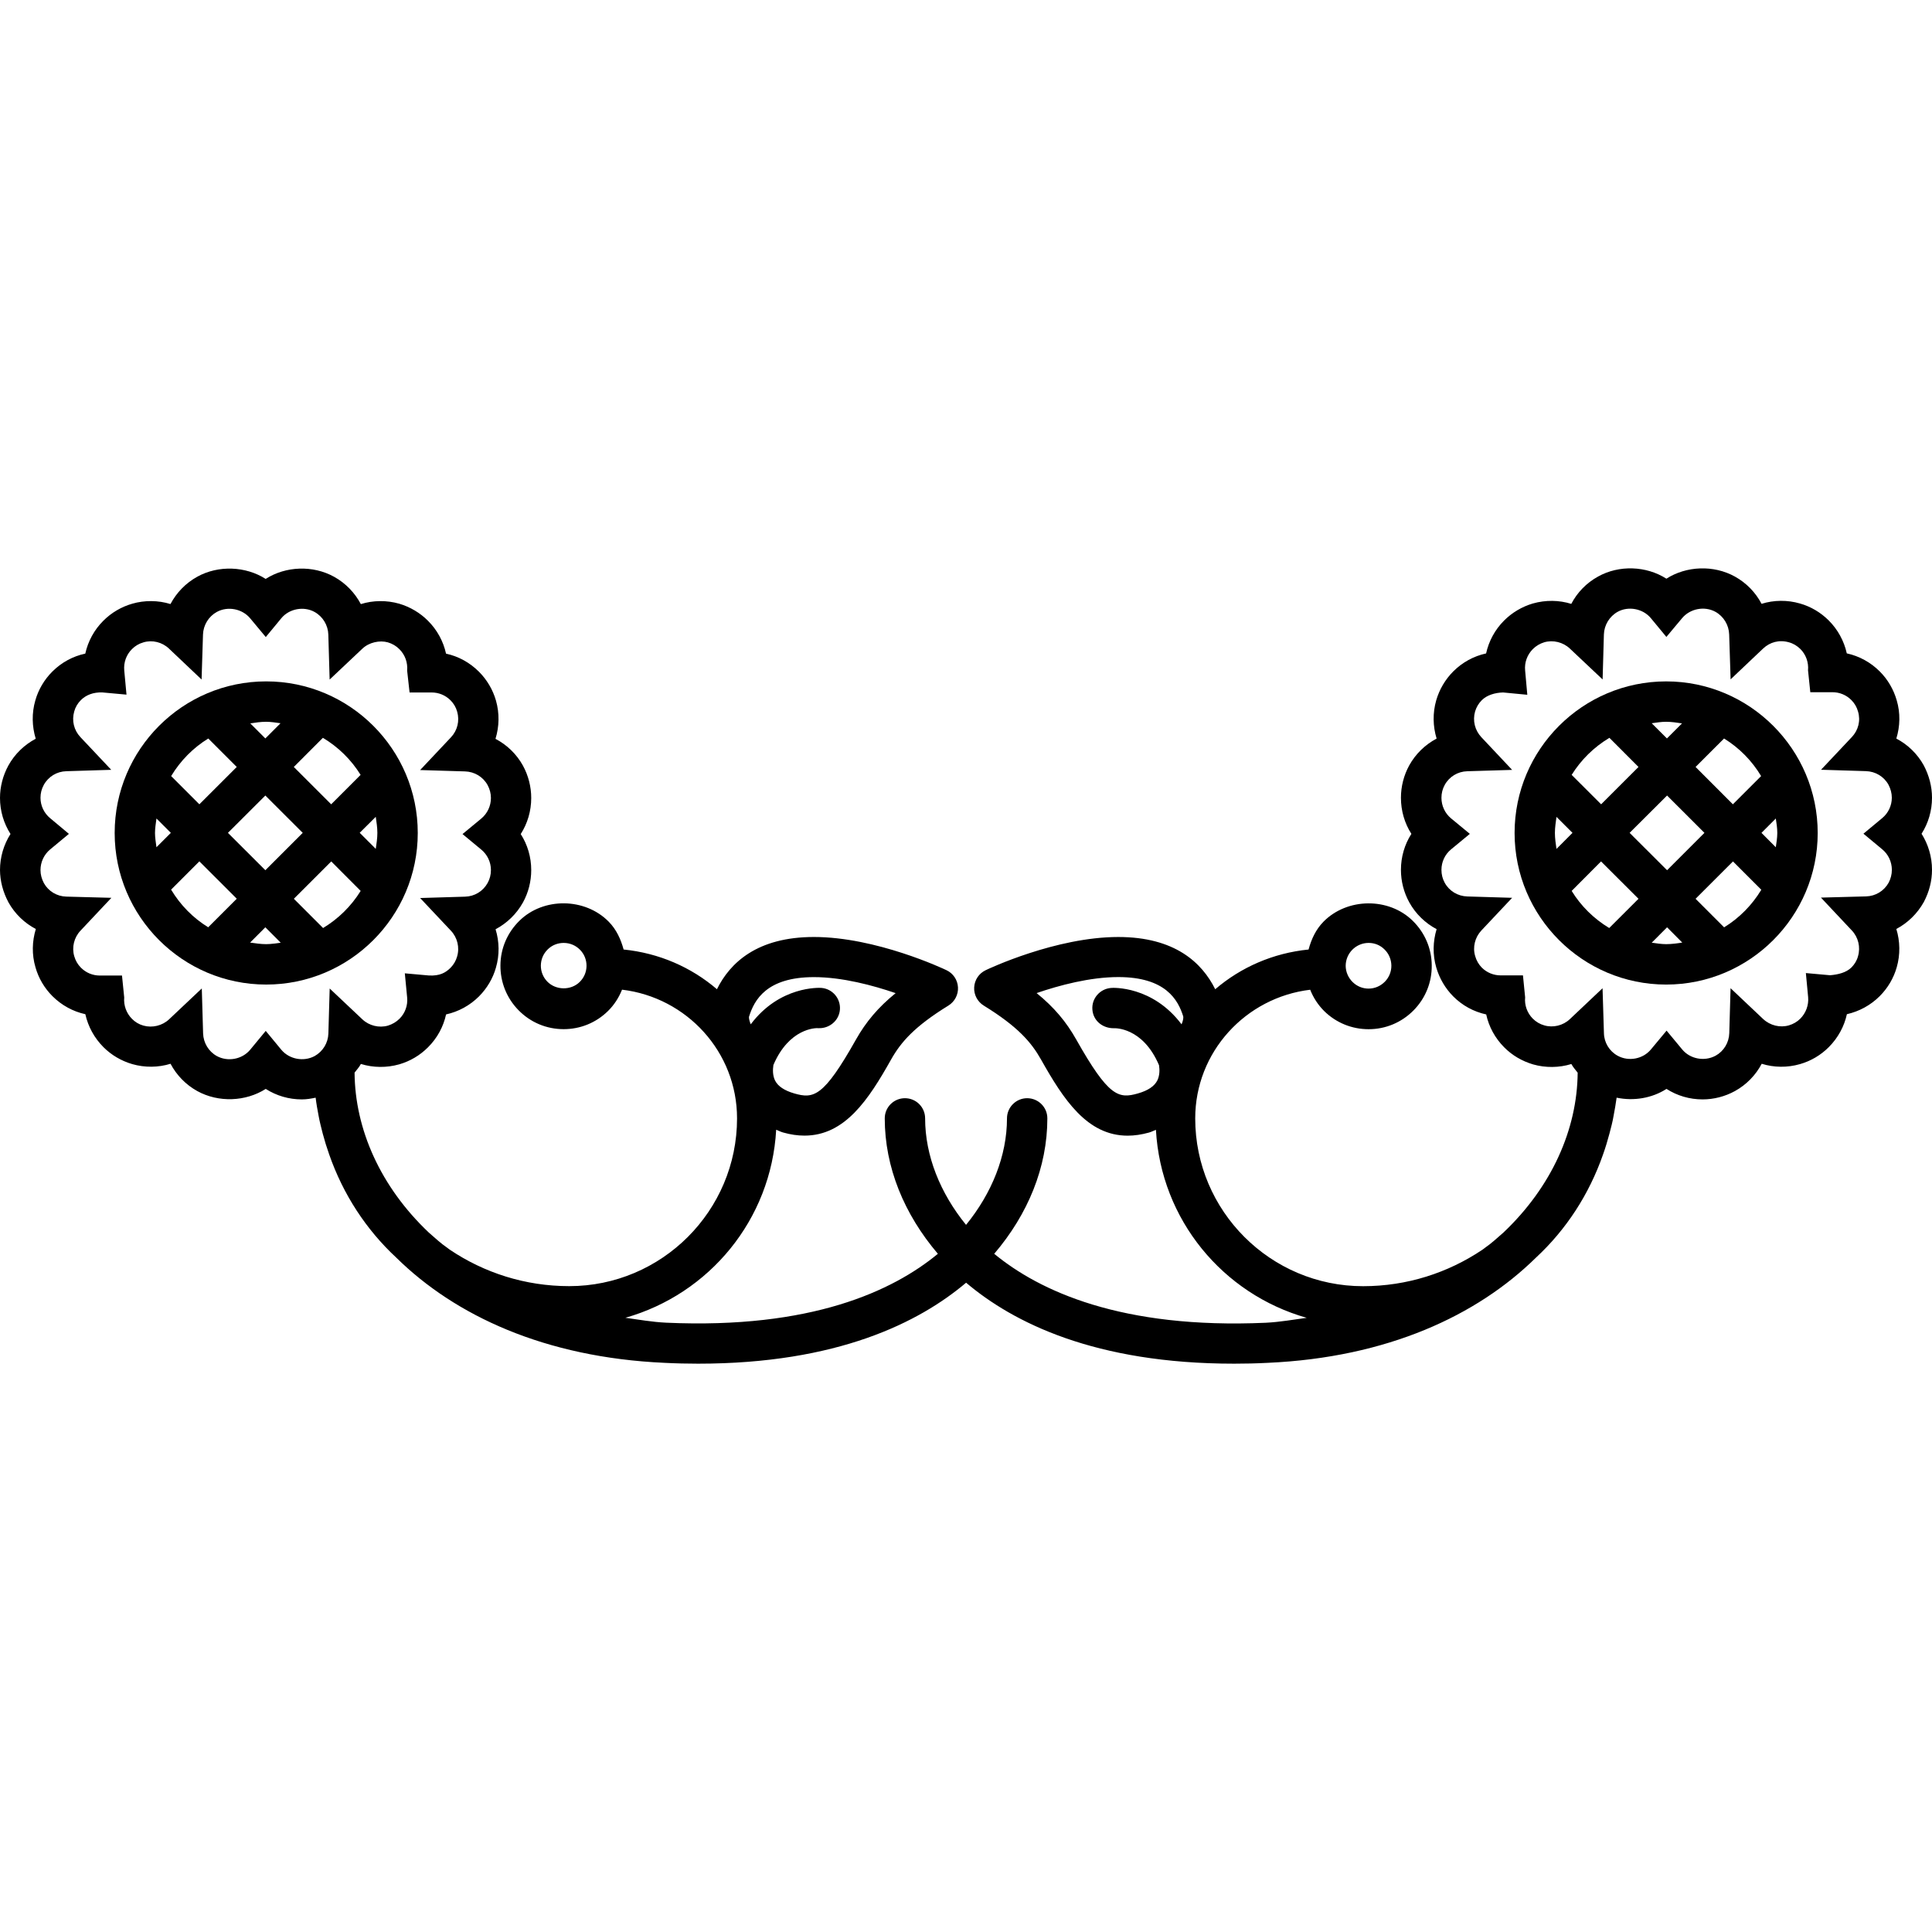 <?xml version="1.0" encoding="iso-8859-1"?>
<!-- Uploaded to: SVG Repo, www.svgrepo.com, Generator: SVG Repo Mixer Tools -->
<!DOCTYPE svg PUBLIC "-//W3C//DTD SVG 1.1//EN" "http://www.w3.org/Graphics/SVG/1.1/DTD/svg11.dtd">
<svg fill="#000000" version="1.1" id="Capa_1" xmlns="http://www.w3.org/2000/svg" xmlns:xlink="http://www.w3.org/1999/xlink" 
	 width="800px" height="800px" viewBox="0 0 238.689 238.689"
	 xml:space="preserve">
<g>
	<g>
		<path d="M32.885,121.637c10.327,0,18.727-8.402,18.727-18.727c0-10.327-8.4-18.728-18.727-18.728
			c-10.324,0-18.718,8.4-18.718,18.728C14.167,113.235,22.561,121.637,32.885,121.637z M32.885,116.645
			c-0.679,0-1.333-0.104-1.988-0.195l1.885-1.888l1.9,1.905C34.084,116.542,33.497,116.645,32.885,116.645z M28.16,102.895
			l4.622-4.612l4.619,4.612l-4.619,4.616L28.16,102.895z M39.915,114.653l-3.611-3.613l4.619-4.616l3.635,3.644
			C43.397,111.944,41.808,113.508,39.915,114.653z M46.424,100.913c0.091,0.655,0.198,1.309,0.198,1.988
			c0,0.676-0.106,1.325-0.198,1.973l-1.985-1.985L46.424,100.913z M39.893,91.155c1.903,1.135,3.492,2.701,4.658,4.576l-3.635,3.636
			l-4.619-4.613L39.893,91.155z M32.885,89.173c0.606,0,1.187,0.104,1.772,0.18l-1.875,1.878l-1.86-1.86
			C31.563,89.271,32.212,89.173,32.885,89.173z M25.733,91.238l3.517,3.516l-4.619,4.613l-3.486-3.486
			C22.287,93.987,23.852,92.394,25.733,91.238z M24.631,106.417l4.619,4.616l-3.529,3.529c-1.881-1.16-3.44-2.749-4.582-4.652
			L24.631,106.417z M19.15,102.911c0-0.612,0.107-1.2,0.18-1.791l1.778,1.775l-1.778,1.778
			C19.257,104.085,19.15,103.507,19.15,102.911z"/>
		<path d="M1.047,111.484c0.792,1.419,1.979,2.555,3.38,3.291c-0.466,1.517-0.506,3.16-0.049,4.713
			c0.38,1.358,1.111,2.595,2.101,3.581c1.136,1.133,2.539,1.899,4.064,2.229c0.338,1.521,1.105,2.935,2.235,4.067
			c0.983,0.986,2.208,1.705,3.565,2.101c1.547,0.444,3.218,0.426,4.726-0.043c0.743,1.407,1.884,2.588,3.306,3.374
			c2.63,1.449,5.992,1.303,8.455-0.269c1.315,0.841,2.856,1.297,4.458,1.297c0.587,0,1.154-0.097,1.708-0.213
			c0.088,0.749,0.225,1.498,0.369,2.254c0.131,0.742,0.326,1.455,0.511,2.197c0.231,0.865,0.493,1.718,0.798,2.576
			c1.717,4.914,4.545,9.262,8.281,12.732c7.264,7.16,18.35,12.336,33.14,13c1.428,0.073,2.813,0.104,4.153,0.104
			c17.211,0,27.31-5.097,33.11-10.004c5.8,4.914,15.896,10.004,33.115,10.004c1.34,0,2.729-0.03,4.153-0.104
			c14.784-0.664,25.866-5.846,33.137-13c3.739-3.465,6.564-7.818,8.281-12.732c0.305-0.853,0.561-1.711,0.792-2.576
			c0.188-0.73,0.39-1.449,0.512-2.197c0.14-0.756,0.28-1.505,0.377-2.254c2.107,0.438,4.36,0.073,6.162-1.084
			c1.315,0.841,2.851,1.297,4.458,1.297c1.388,0,2.776-0.358,3.994-1.028c1.425-0.786,2.569-1.967,3.312-3.374
			c1.498,0.469,3.166,0.494,4.726,0.043c1.352-0.384,2.581-1.114,3.568-2.106c1.132-1.139,1.899-2.546,2.229-4.062
			c1.516-0.342,2.923-1.103,4.049-2.223c0.999-0.999,1.724-2.223,2.107-3.568c0.45-1.564,0.42-3.215-0.049-4.737
			c1.406-0.743,2.594-1.891,3.397-3.331c0.664-1.257,1.011-2.6,1.011-3.985c0-1.602-0.463-3.136-1.291-4.451
			c0.841-1.309,1.291-2.855,1.291-4.451c0-1.379-0.359-2.749-1.023-4.003c-0.791-1.428-1.979-2.563-3.385-3.303
			c0.469-1.522,0.511-3.163,0.049-4.722c-0.384-1.339-1.097-2.573-2.095-3.571c-1.139-1.136-2.546-1.903-4.074-2.232
			c-0.335-1.522-1.102-2.938-2.229-4.067c-0.999-0.996-2.241-1.727-3.556-2.095c-1.547-0.454-3.228-0.436-4.744,0.04
			c-0.736-1.404-1.881-2.588-3.306-3.374c-2.631-1.455-5.992-1.303-8.452,0.268c-2.479-1.586-5.846-1.717-8.445-0.262
			c-1.432,0.786-2.57,1.97-3.307,3.374c-1.498-0.469-3.148-0.5-4.756-0.046c-1.346,0.399-2.569,1.13-3.538,2.101
			c-1.139,1.136-1.894,2.545-2.229,4.068c-1.522,0.329-2.935,1.096-4.067,2.232c-0.986,0.992-1.705,2.219-2.095,3.559
			c-0.45,1.565-0.414,3.212,0.049,4.729c-1.4,0.74-2.594,1.881-3.386,3.315c-0.67,1.224-1.022,2.6-1.022,3.998
			c0,1.601,0.45,3.142,1.291,4.458c-0.841,1.309-1.291,2.85-1.291,4.445c0,1.404,0.353,2.789,1.035,4.025
			c0.791,1.425,1.973,2.561,3.373,3.304c-0.463,1.521-0.499,3.166-0.049,4.719c0.39,1.352,1.108,2.582,2.095,3.58
			c1.133,1.139,2.533,1.9,4.08,2.235c0.328,1.522,1.096,2.929,2.216,4.056c0.993,1.004,2.205,1.711,3.575,2.118
			c1.534,0.438,3.221,0.421,4.73-0.048c0.201,0.389,0.512,0.718,0.779,1.071c-0.055,6.984-3.196,14.097-9.188,19.765
			c-0.742,0.646-1.467,1.322-2.289,1.889c-0.104,0.091-0.213,0.158-0.329,0.243c-4.22,2.825-9.268,4.481-14.705,4.481
			c-11.436,0-20.739-9.298-20.739-20.728c0-8.22,6.235-14.942,14.206-15.898c0.383,0.98,0.974,1.888,1.741,2.648
			c1.468,1.438,3.41,2.229,5.468,2.229c2.107,0,4.086-0.828,5.571-2.338c1.468-1.492,2.26-3.465,2.235-5.548
			c-0.013-2.082-0.847-4.03-2.339-5.498c-2.965-2.932-8.116-2.868-11.039,0.104c-0.944,0.962-1.498,2.168-1.839,3.435
			c-4.385,0.438-8.354,2.186-11.533,4.907c-1.632-3.281-4.98-6.454-11.983-6.454c-7.696,0-16.039,3.934-16.38,4.104
			c-0.825,0.39-1.367,1.199-1.416,2.112c-0.052,0.907,0.405,1.778,1.185,2.259c4.214,2.595,5.882,4.543,7.076,6.668
			c2.788,4.951,5.699,9.402,10.704,9.402c0.841,0,1.705-0.129,2.631-0.384c0.329-0.092,0.561-0.231,0.858-0.341
			c0.621,11.118,8.275,20.301,18.627,23.229c-1.669,0.22-3.246,0.518-5.054,0.609c-17.829,0.798-27.962-3.915-33.552-8.519
			c4.177-4.896,6.564-10.699,6.564-16.733c0-1.382-1.121-2.49-2.497-2.49c-1.363,0-2.49,1.114-2.49,2.49
			c0,4.615-1.869,9.249-5.057,13.159c-3.188-3.91-5.057-8.544-5.057-13.159c0-1.382-1.117-2.49-2.493-2.49
			c-1.379,0-2.494,1.114-2.494,2.49c0,6.028,2.387,11.831,6.564,16.733c-5.568,4.597-15.643,9.316-33.557,8.512
			c-1.791-0.085-3.379-0.383-5.051-0.608c10.352-2.929,18.015-12.105,18.63-23.23c0.295,0.11,0.533,0.25,0.862,0.341
			c0.928,0.262,1.79,0.384,2.636,0.384c4.997,0,7.913-4.444,10.696-9.396c1.203-2.137,2.868-4.073,7.082-6.668
			c0.78-0.48,1.236-1.352,1.185-2.259c-0.049-0.913-0.591-1.723-1.416-2.112c-0.353-0.171-8.689-4.104-16.379-4.104
			c-7.002,0-10.361,3.173-11.984,6.454c-3.178-2.722-7.146-4.463-11.529-4.907c-0.347-1.272-0.893-2.473-1.839-3.435
			c-2.929-2.983-8.08-3.035-11.042-0.109c-1.489,1.467-2.326,3.416-2.338,5.498c-0.018,2.083,0.773,4.056,2.238,5.548
			c1.479,1.51,3.462,2.338,5.575,2.338c2.058,0,3.998-0.792,5.462-2.229c0.779-0.761,1.355-1.669,1.748-2.649
			c7.974,0.95,14.209,7.673,14.209,15.899c0,11.429-9.301,20.728-20.736,20.728c-5.444,0-10.507-1.656-14.718-4.481
			c-0.112-0.085-0.222-0.152-0.329-0.244c-0.819-0.56-1.541-1.235-2.29-1.888c-5.992-5.669-9.128-12.781-9.18-19.766
			c0.271-0.353,0.576-0.676,0.78-1.071c1.51,0.469,3.188,0.487,4.734,0.049c1.364-0.396,2.569-1.114,3.565-2.112
			c1.136-1.133,1.897-2.54,2.226-4.056c1.535-0.341,2.944-1.103,4.074-2.235c0.99-0.998,1.714-2.223,2.083-3.537
			c0.46-1.565,0.429-3.222-0.042-4.75c1.4-0.742,2.591-1.885,3.379-3.303c0.673-1.218,1.026-2.6,1.026-4.01
			c0-1.598-0.454-3.139-1.297-4.448c0.843-1.315,1.297-2.856,1.297-4.458c0-1.388-0.353-2.774-1.026-4.003
			c-0.789-1.428-1.979-2.561-3.389-3.304c0.469-1.522,0.505-3.166,0.058-4.731c-0.387-1.343-1.111-2.569-2.101-3.562
			c-1.136-1.135-2.539-1.903-4.067-2.232c-0.335-1.528-1.103-2.938-2.232-4.064c-0.971-0.974-2.195-1.705-3.559-2.109
			c-1.553-0.441-3.224-0.423-4.734,0.052c-0.74-1.397-1.881-2.588-3.303-3.374c-2.618-1.453-5.979-1.322-8.455,0.262
			c-2.463-1.571-5.831-1.723-8.455-0.268c-1.422,0.786-2.563,1.97-3.306,3.374c-1.513-0.475-3.221-0.481-4.713-0.045
			c-1.339,0.38-2.582,1.105-3.577,2.104c-1.136,1.126-1.897,2.542-2.235,4.064C9,81.078,7.596,81.839,6.461,82.974
			c-0.999,0.999-1.72,2.232-2.095,3.554c-0.457,1.564-0.417,3.218,0.048,4.74c-1.409,0.749-2.6,1.888-3.392,3.331
			C0.356,95.826,0,97.205,0,98.581c0,1.601,0.457,3.136,1.297,4.451C0.463,104.347,0,105.888,0,107.493
			C0.012,108.844,0.356,110.187,1.047,111.484z M193.952,125.906c-0.84,0.798-2.082,1.097-3.166,0.773
			c-0.548-0.152-1.023-0.438-1.425-0.84c-0.682-0.688-1.035-1.656-0.938-2.625l-0.269-2.71h-2.74c-0.889,0-1.723-0.34-2.344-0.961
			c-0.384-0.391-0.67-0.877-0.822-1.432c-0.329-1.096-0.024-2.308,0.768-3.154l3.8-4.037l-5.542-0.167
			c-1.169-0.037-2.229-0.667-2.788-1.696c-0.269-0.487-0.402-1.022-0.402-1.592c0-0.978,0.427-1.9,1.182-2.524l2.326-1.921
			l-2.326-1.918c-0.755-0.63-1.182-1.553-1.182-2.539c0-0.561,0.134-1.097,0.402-1.583c0.56-1.029,1.619-1.666,2.788-1.696
			l5.542-0.167l-3.8-4.037c-0.804-0.859-1.097-2.043-0.779-3.172c0.158-0.536,0.438-1.011,0.84-1.41
			c0.627-0.625,1.638-0.922,2.624-0.947l2.99,0.286l-0.268-2.999c-0.098-0.986,0.256-1.945,0.949-2.643
			c0.39-0.393,0.877-0.682,1.413-0.844c1.084-0.316,2.326-0.018,3.166,0.78l4.044,3.812l0.158-5.557
			c0.036-1.16,0.682-2.226,1.692-2.795c1.327-0.74,3.13-0.405,4.11,0.779l1.918,2.32l1.937-2.314
			c0.986-1.184,2.776-1.535,4.128-0.786c1.011,0.563,1.656,1.635,1.693,2.795l0.177,5.547l4.024-3.815
			c0.841-0.785,1.979-1.108,3.185-0.761c0.53,0.143,0.993,0.426,1.407,0.822c0.693,0.694,1.035,1.653,0.949,2.64l0.28,2.701h2.728
			c0.89,0,1.712,0.341,2.339,0.965c0.396,0.399,0.676,0.868,0.828,1.416c0.341,1.129,0.042,2.313-0.768,3.166l-3.8,4.034l5.541,0.17
			c1.182,0.037,2.229,0.667,2.789,1.677c0.269,0.512,0.414,1.054,0.414,1.608c0,0.98-0.438,1.903-1.193,2.524l-2.313,1.921
			l2.313,1.921c0.768,0.63,1.193,1.559,1.199,2.542c0,0.551-0.14,1.099-0.396,1.586c-0.572,1.029-1.619,1.665-2.789,1.696
			l-5.577,0.149l3.812,4.056c0.804,0.847,1.097,2.059,0.768,3.185c-0.134,0.523-0.427,1.005-0.816,1.395
			c-0.639,0.627-1.638,0.877-2.643,0.956l-2.983-0.268l0.28,2.983c0.085,0.974-0.269,1.942-0.962,2.643
			c-0.384,0.39-0.865,0.67-1.413,0.834c-1.096,0.317-2.313,0.024-3.179-0.779l-4.031-3.812l-0.158,5.559
			c-0.036,1.17-0.682,2.229-1.692,2.783c-1.389,0.749-3.154,0.402-4.129-0.779l-1.924-2.32l-1.931,2.32
			c-0.98,1.188-2.746,1.534-4.122,0.779c-1.011-0.554-1.662-1.619-1.687-2.776l-0.171-5.56L193.952,125.906z M167.068,117.338
			c0.542-0.542,1.255-0.846,2.022-0.846c0.736,0,1.431,0.279,1.954,0.803c0.548,0.53,0.841,1.242,0.853,1.998
			c0.006,0.749-0.28,1.455-0.804,1.991c-0.536,0.542-1.248,0.853-2.016,0.853c-0.743,0-1.443-0.293-1.967-0.811
			c-0.536-0.529-0.847-1.236-0.858-1.99C166.252,118.581,166.544,117.875,167.068,117.338z M145.975,126.551
			c-3.58-4.762-8.481-4.53-8.726-4.494c-1.37,0.116-2.405,1.31-2.289,2.686c0.109,1.37,1.267,2.314,2.679,2.29
			c0.049,0,3.532-0.177,5.554,4.573c0.085,0.566,0.085,1.266-0.207,1.869c-0.354,0.719-1.157,1.26-2.399,1.613
			c-2.387,0.682-3.617,0.444-7.623-6.661c-1.23-2.187-2.74-3.989-4.896-5.736c2.783-0.956,6.589-1.979,10.097-1.979
			c5.833,0,7.38,2.808,8.019,4.865C146.225,125.76,146.14,126.186,145.975,126.551z M71.615,121.321
			c-1.081,1.06-2.932,1.035-3.991-0.043c-0.524-0.535-0.81-1.242-0.804-1.99c0.006-0.756,0.305-1.462,0.853-1.998
			c0.524-0.518,1.224-0.797,1.964-0.797c0.767,0,1.486,0.298,2.021,0.846c0.524,0.53,0.81,1.242,0.804,1.998
			C72.455,120.09,72.15,120.797,71.615,121.321z M100.562,120.718c3.499,0,7.298,1.022,10.09,1.979
			c-2.144,1.741-3.672,3.55-4.902,5.736c-4,7.106-5.225,7.344-7.624,6.655c-1.218-0.354-2.021-0.889-2.372-1.596
			c-0.299-0.608-0.292-1.32-0.204-1.918c1.933-4.518,5.188-4.591,5.575-4.549c1.339,0.056,2.536-0.932,2.643-2.289
			c0.106-1.376-0.917-2.576-2.295-2.686c-0.241-0.018-5.148-0.262-8.723,4.5c-0.155-0.377-0.244-0.779-0.216-0.926
			C93.183,123.519,94.726,120.718,100.562,120.718z M6.193,101.081c-0.761-0.63-1.19-1.55-1.19-2.524
			c0-0.554,0.137-1.096,0.405-1.583c0.566-1.029,1.614-1.665,2.792-1.695l5.544-0.171l-3.803-4.034
			c-0.81-0.858-1.099-2.043-0.768-3.185c0.143-0.529,0.423-0.998,0.822-1.397c0.624-0.624,1.522-0.983,2.646-0.946l2.987,0.273
			l-0.277-2.986c-0.091-0.986,0.256-1.945,0.95-2.637c0.399-0.399,0.871-0.682,1.428-0.837c1.09-0.329,2.313-0.024,3.148,0.773
			l4.028,3.818l0.174-5.55c0.039-1.166,0.688-2.232,1.702-2.795c1.355-0.746,3.145-0.399,4.128,0.786l1.927,2.313l1.915-2.319
			c0.977-1.19,2.78-1.52,4.113-0.78c1.017,0.563,1.666,1.635,1.699,2.795l0.162,5.556l4.04-3.812
			c0.84-0.798,2.143-1.065,3.148-0.786c0.554,0.162,1.042,0.451,1.434,0.85c0.7,0.697,1.042,1.659,0.953,2.643l0.301,2.701h2.731
			c0.874,0,1.696,0.341,2.32,0.959c0.399,0.398,0.679,0.874,0.828,1.41c0.326,1.135,0.037,2.32-0.773,3.178l-3.802,4.037
			l5.544,0.168c1.178,0.036,2.226,0.667,2.792,1.689c0.268,0.499,0.411,1.035,0.411,1.596c0,0.986-0.436,1.909-1.19,2.539
			l-2.32,1.918l2.32,1.921c0.761,0.63,1.19,1.553,1.19,2.527c0,0.566-0.137,1.102-0.405,1.589c-0.572,1.029-1.613,1.666-2.798,1.696
			l-5.544,0.167l3.802,4.037c0.798,0.847,1.1,2.059,0.768,3.185c-0.143,0.523-0.429,1.011-0.816,1.4
			c-0.618,0.621-1.343,1.012-2.652,0.95l-2.993-0.268l0.287,2.989c0.094,0.975-0.253,1.937-0.947,2.625
			c-0.399,0.396-0.88,0.676-1.422,0.846c-1.103,0.316-2.326,0.013-3.161-0.773l-4.04-3.812l-0.161,5.56
			c-0.034,1.163-0.682,2.217-1.69,2.783c-1.373,0.742-3.145,0.401-4.128-0.779l-1.921-2.326l-1.921,2.326
			c-0.983,1.187-2.761,1.527-4.128,0.779c-1.008-0.561-1.65-1.626-1.69-2.789l-0.161-5.56l-4.04,3.812
			c-0.847,0.798-2.083,1.084-3.167,0.779c-0.551-0.152-1.029-0.438-1.416-0.834c-0.7-0.7-1.047-1.674-0.962-2.648l-0.274-2.704
			H12.34c-0.886,0-1.714-0.341-2.344-0.974c-0.387-0.391-0.667-0.865-0.822-1.413c-0.326-1.103-0.024-2.319,0.773-3.16l3.815-4.056
			l-5.569-0.149c-1.172-0.031-2.213-0.667-2.767-1.66c-0.28-0.523-0.423-1.071-0.423-1.613c0-0.999,0.436-1.927,1.196-2.558
			l2.314-1.921L6.193,101.081z"/>
		<path d="M224.568,102.911c0-10.327-8.409-18.728-18.718-18.728c-10.327,0-18.73,8.4-18.73,18.728
			c0,10.324,8.403,18.727,18.73,18.727C216.159,121.637,224.568,113.235,224.568,102.911z M219.392,101.12
			c0.086,0.59,0.183,1.172,0.183,1.791c0,0.603-0.104,1.175-0.183,1.763l-1.771-1.778L219.392,101.12z M213.005,114.568
			l-3.526-3.528l4.622-4.616l3.501,3.501C216.458,111.813,214.899,113.408,213.005,114.568z M205.959,107.511l-4.628-4.616
			l4.628-4.612l4.616,4.612L205.959,107.511z M212.999,91.238c1.876,1.156,3.446,2.749,4.579,4.643l-3.489,3.486l-4.609-4.613
			L212.999,91.238z M205.838,89.173c0.676,0,1.327,0.104,1.967,0.198l-1.863,1.86l-1.882-1.878
			C204.657,89.271,205.235,89.173,205.838,89.173z M198.835,91.155l3.593,3.599l-4.616,4.613l-3.641-3.636
			C195.34,93.856,196.929,92.297,198.835,91.155z M192.295,104.88c-0.091-0.648-0.194-1.297-0.194-1.97
			c0-0.683,0.109-1.337,0.194-1.991l1.979,1.976L192.295,104.88z M198.811,114.653c-1.894-1.145-3.489-2.709-4.64-4.585l3.629-3.644
			l4.628,4.616L198.811,114.653z M205.959,114.562l1.876,1.888c-0.646,0.098-1.304,0.195-1.985,0.195
			c-0.621,0-1.193-0.104-1.79-0.178L205.959,114.562z"/>
	</g>
</g>
</svg>